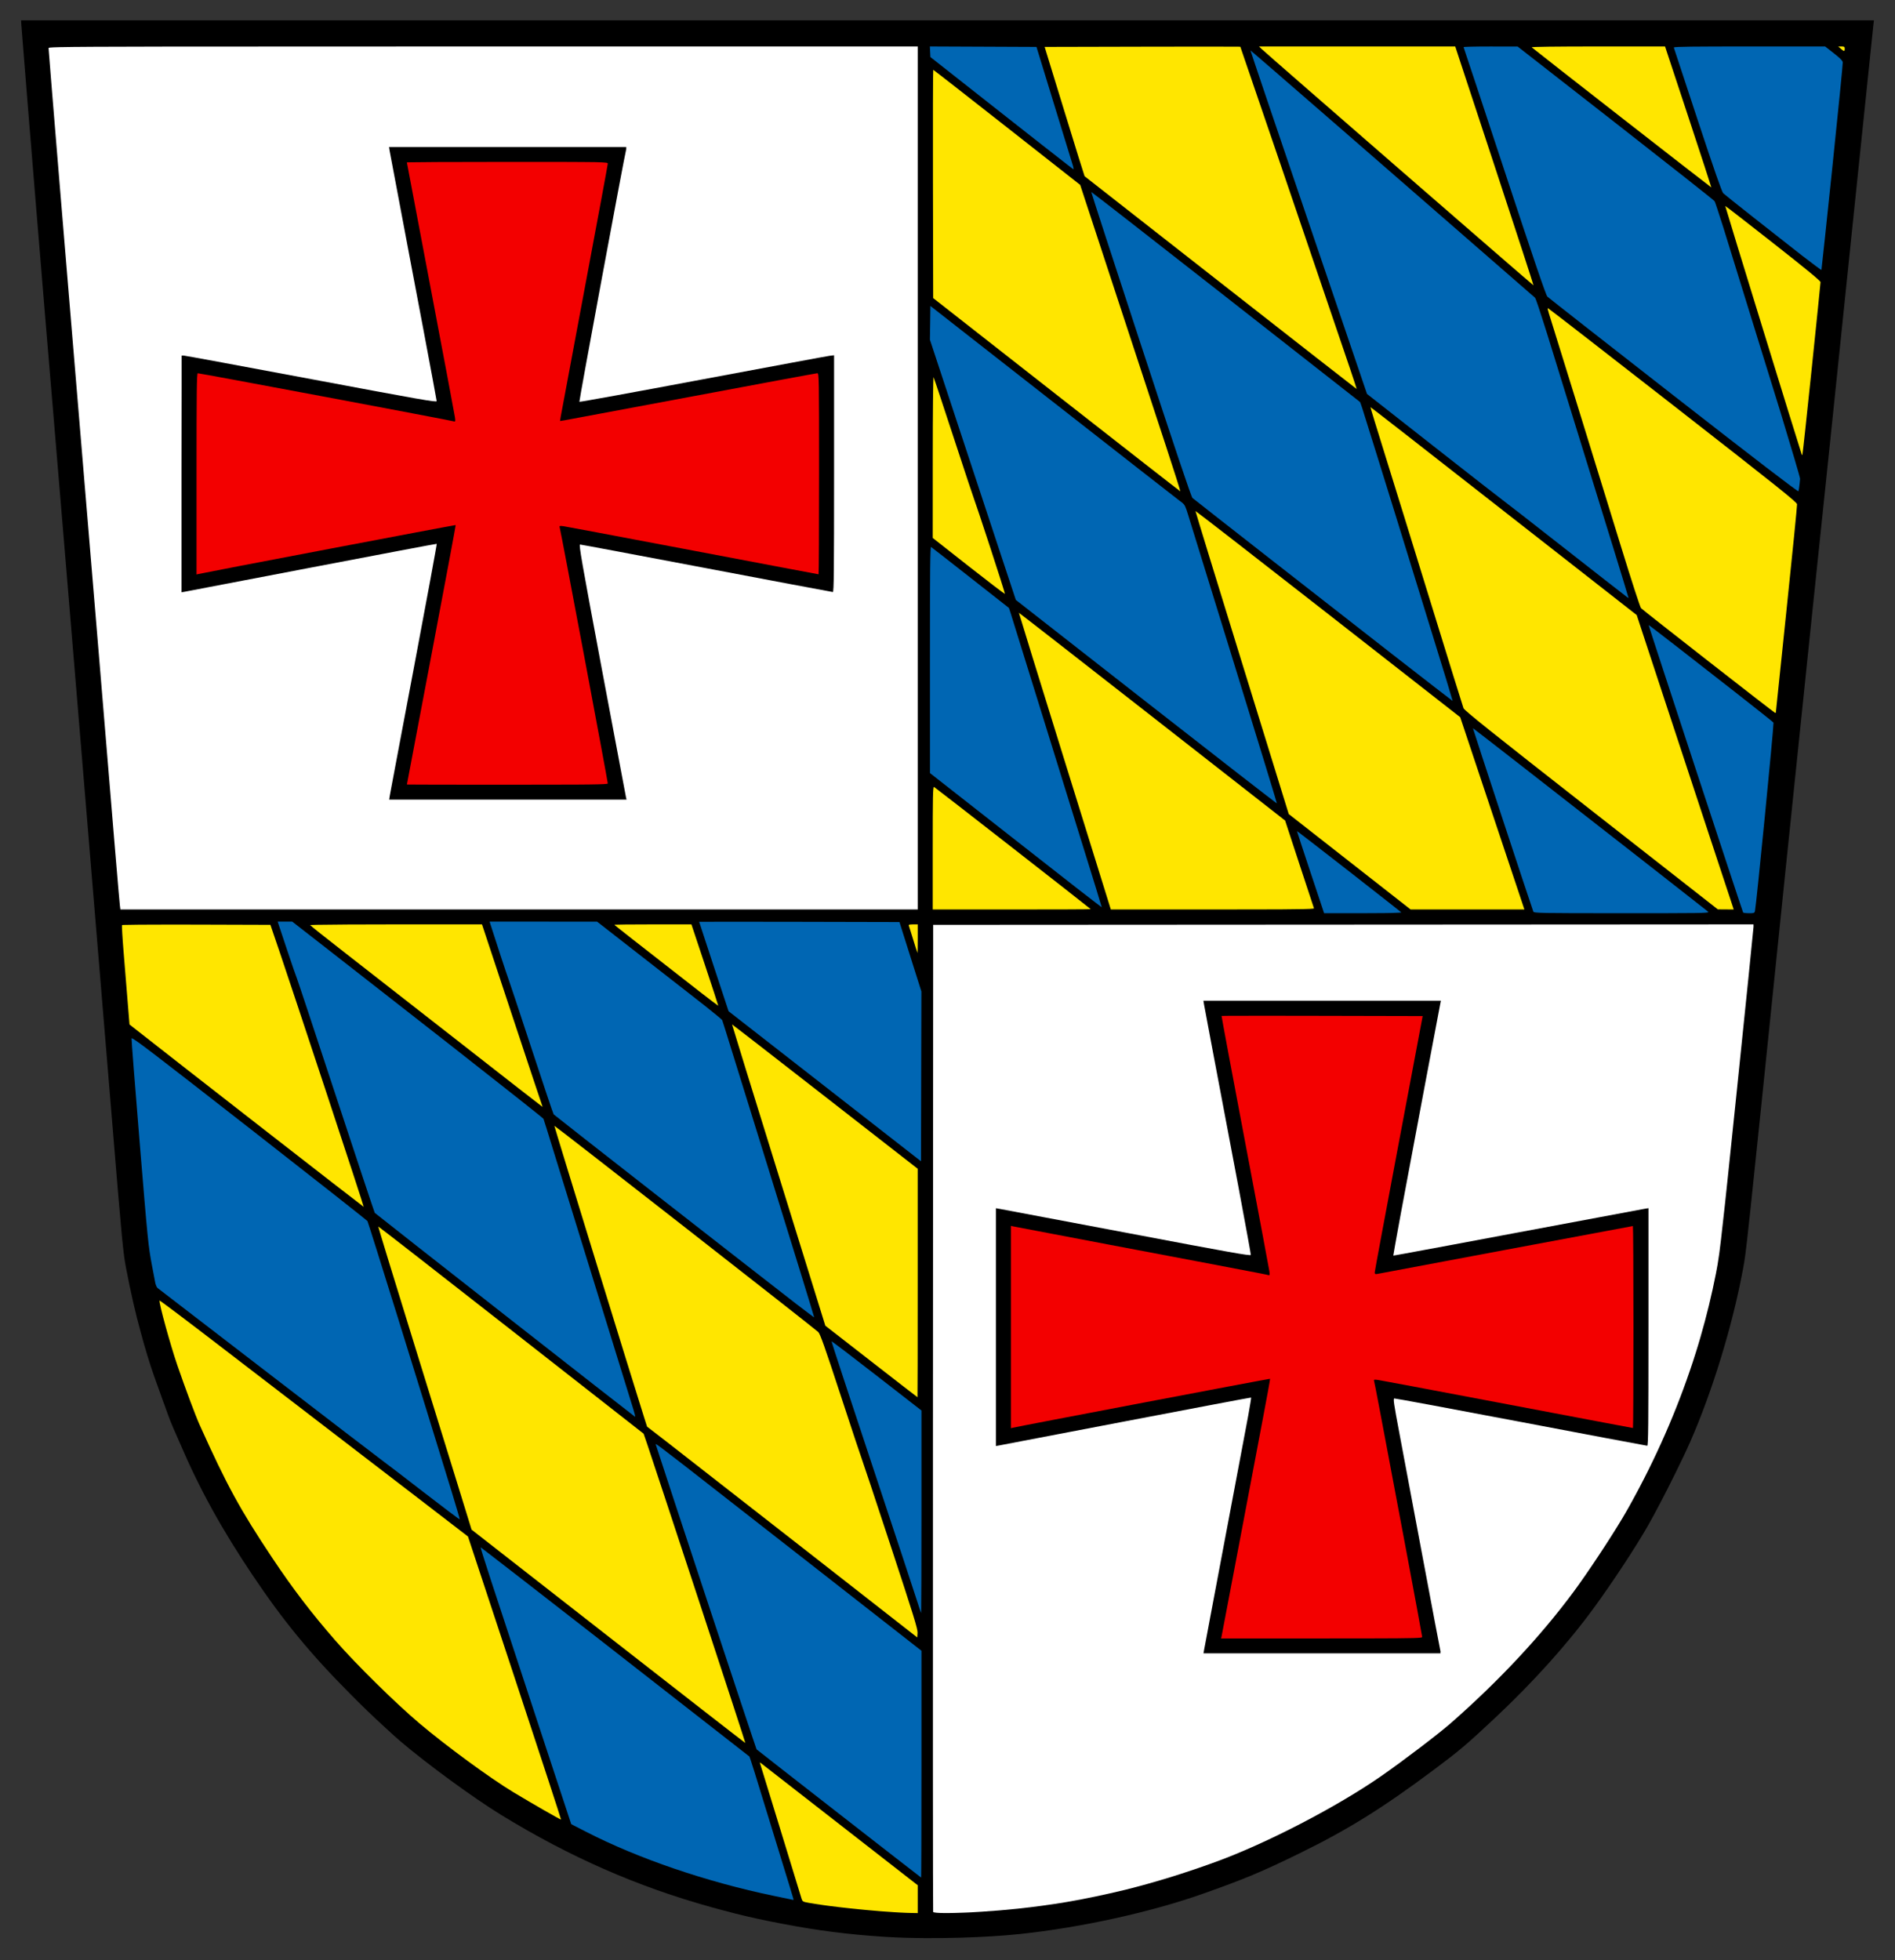 <?xml version="1.0" encoding="UTF-8" standalone="no"?>
<!-- Created with Inkscape (http://www.inkscape.org/) -->
<svg
   xmlns:svg="http://www.w3.org/2000/svg"
   xmlns="http://www.w3.org/2000/svg"
   version="1.0"
   width="464.22"
   height="480"
   id="svg2">
  <rect width="100%" height="100%" fill="#333333" stroke="none"/>
  <defs
     id="defs5" />
  <g
     transform="matrix(0.228,0,0,0.228,235.105,-7.97)"
     id="g2501">
    <path
       d="M -1008.502,56.845 L -1008.189,62.095 C -1008.132,63.047 -1007.666,68.579 -1007.22,74.189 C -1007.189,74.595 -1007.191,74.764 -1007.158,75.189 C -1007.051,76.529 -1007.063,76.361 -1006.939,77.908 C -1002.271,137.931 -984.28,356.587 -973.127,488.345 C -969.262,533.995 -962.066,620.17 -957.127,679.845 C -952.187,739.52 -942.535,855.845 -935.658,938.345 C -928.78,1020.845 -917.755,1153.82 -911.158,1233.845 C -899.96,1369.672 -898.909,1380.575 -895.564,1397.845 C -890.581,1423.576 -885.839,1444.686 -879.877,1466.252 C -875.357,1483.167 -870.586,1498.817 -865.502,1513.345 C -863.149,1520.07 -860.783,1526.605 -858.439,1533.002 C -857.948,1534.341 -857.493,1535.706 -857.002,1537.033 C -854.742,1543.351 -852.374,1549.882 -849.814,1556.845 C -847.529,1563.062 -843.233,1573.057 -838.189,1584.314 C -816.581,1634.901 -792.707,1677.843 -759.47,1727.345 C -726.867,1775.905 -697.493,1811.686 -654.564,1854.72 C -654.482,1854.803 -654.396,1854.888 -654.314,1854.97 C -654.273,1855.012 -654.23,1855.053 -654.189,1855.095 C -642.175,1867.278 -630.034,1878.957 -618.189,1889.752 C -617.772,1890.131 -617.355,1890.53 -616.939,1890.908 C -610.405,1896.963 -604.645,1902.176 -600.877,1905.377 C -571.582,1930.259 -522.119,1966.392 -492.502,1984.533 C -419.224,2029.416 -346.888,2061.292 -267.095,2083.439 C -266.752,2083.536 -266.408,2083.624 -266.064,2083.72 C -265.959,2083.749 -265.856,2083.785 -265.752,2083.814 C -263.016,2084.579 -260.258,2085.319 -257.502,2086.064 C -252.084,2087.528 -246.632,2088.959 -241.127,2090.345 C -224.971,2094.414 -207.933,2098.086 -190.502,2101.345 C -189.826,2101.472 -189.147,2101.595 -188.47,2101.72 C -151.916,2108.697 -119.537,2112.792 -82.314,2115.22 C -81.92,2115.247 -81.52,2115.288 -81.127,2115.314 C -81.085,2115.317 -81.043,2115.311 -81.002,2115.314 C -80.31,2115.359 -79.578,2115.396 -78.877,2115.439 C -72.642,2115.813 -66.013,2116.105 -59.095,2116.314 C -58.059,2116.346 -57.05,2116.38 -56.002,2116.408 C -55.854,2116.412 -55.712,2116.404 -55.564,2116.408 C -52.748,2116.482 -49.893,2116.548 -47.002,2116.595 C -46.802,2116.599 -46.608,2116.592 -46.408,2116.595 C -43.56,2116.64 -40.687,2116.701 -37.783,2116.72 C -37.541,2116.722 -37.306,2116.719 -37.064,2116.72 C -30.77,2116.757 -24.357,2116.739 -17.908,2116.658 C -11.861,2116.587 -5.77,2116.452 0.28,2116.283 C 0.688,2116.271 1.091,2116.264 1.498,2116.252 C 24.073,2115.598 46.152,2114.27 64.498,2112.345 C 129.487,2105.527 204.499,2089.086 260.498,2069.345 C 305.503,2053.481 324.695,2045.458 365.498,2025.47 C 417.298,2000.097 454.515,1976.927 509.498,1935.845 C 536.805,1915.443 544.547,1908.895 574.498,1880.845 C 616.072,1841.91 653.097,1800.736 681.436,1761.908 C 701.241,1734.772 725.637,1697.752 738.811,1674.845 C 746.718,1661.096 758.281,1638.887 768.498,1618.22 C 774.972,1605.126 780.916,1592.645 784.998,1583.345 C 808.696,1529.369 830.269,1458.82 841.436,1398.845 C 845.244,1378.393 844.146,1388.728 886.998,972.345 C 895.772,887.095 908.819,761.32 915.998,692.845 C 934.583,515.6 935.621,505.709 959.467,275.345 C 971.309,160.945 981.284,64.983 981.623,62.095 L 982.248,56.845 L -13.127,56.845 L -1008.127,56.845 L -1008.502,56.845 z"
       id="path2499"
       style="fill:#000000" />
    <path
       d="M -512.127,84.845 L -45.127,84.845 L -45.127,548.345 L -45.127,1011.845 L -473.408,1011.845 L -473.564,1011.845 L -901.814,1011.845 L -902.408,1007.095 C -903.019,1002.282 -908.266,939.639 -928.002,701.345 C -934.014,628.745 -943.003,521.195 -947.97,462.345 C -957.894,344.77 -979.002,89.122 -979.002,86.502 C -979.002,86.478 -978.957,86.462 -978.939,86.439 C -978.785,86.334 -978.499,86.25 -977.97,86.158 C -977.927,86.15 -977.86,86.134 -977.814,86.127 C -977.517,86.087 -977.161,86.039 -976.72,86.002 C -976.646,85.994 -976.549,86.009 -976.47,86.002 C -975.671,85.937 -974.613,85.84 -973.283,85.783 C -973.148,85.776 -973.018,85.789 -972.877,85.783 C -971.306,85.719 -969.386,85.651 -966.97,85.595 C -952.094,85.255 -919.643,85.072 -850.252,84.97 C -780.883,84.869 -674.583,84.845 -512.127,84.845 z"
       id="path2497"
       style="fill:#ffffff" />
    <path
       d="M -32.095,84.845 L 25.186,85.095 L 82.467,85.345 L 101.498,147.345 C 111.967,181.445 121.061,211.033 121.686,213.095 C 122.287,215.081 122.492,216.67 122.186,216.752 C 122.107,216.731 121.534,216.332 120.467,215.533 C 119.391,214.727 117.851,213.52 115.873,212.002 C 115.86,211.992 115.824,211.98 115.811,211.97 C 103.9,202.752 76.52,181.288 44.998,156.47 L -31.502,96.252 L -31.783,90.533 L -32.095,84.845 z"
       id="path2495"
       style="fill:#0066b3;fill-opacity:1" />
    <path
       d="M 321.561,84.845 L 426.905,84.845 L 427.03,84.845 L 532.373,84.845 L 574.623,213.033 C 597.75,283.217 616.486,340.741 616.467,341.439 C 614.48,340.297 329.608,92.719 324.03,87.283 L 321.561,84.845 z"
       id="path2493"
       style="fill:#ffe600;fill-opacity:1" />
    <path
       d="M 685.655,84.845 C 685.701,84.845 685.733,84.845 685.78,84.845 L 757.811,84.845 L 782.842,160.533 C 796.434,201.658 807.421,235.356 807.561,236.283 C 805.225,234.85 616.448,87.647 614.561,85.783 C 614.266,85.492 620.792,85.257 632.936,85.095 C 645.193,84.934 663.165,84.845 685.655,84.845 z"
       id="path2491"
       style="fill:#ffe600;fill-opacity:1" />
    <path
       d="M 848.342,84.845 C 848.367,84.845 848.379,84.845 848.405,84.845 L 929.811,84.845 L 939.155,92.158 C 945.86,97.394 948.587,100.148 948.78,101.908 C 948.927,103.257 943.882,154.037 937.561,214.752 C 931.39,274.027 926.226,322.546 925.842,324.97 C 925.05,324.695 916.913,318.611 905.248,309.658 C 875.216,286.253 822.393,244.6 820.342,242.533 C 818.838,241.017 810.514,217.208 793.217,164.845 C 779.5,123.32 767.982,88.333 767.592,87.095 L 767.217,85.877 C 769.573,85.053 788.437,84.846 848.342,84.845 z"
       id="path2489"
       style="fill:#0066b3;fill-opacity:1" />
    <path
       d="M 943.905,84.845 L 947.311,84.845 C 947.702,84.845 948.062,84.864 948.373,84.877 C 948.411,84.878 948.462,84.875 948.498,84.877 C 948.752,84.889 948.983,84.913 949.186,84.939 C 950.626,85.127 950.873,85.697 950.873,87.345 C 950.873,88.897 950.693,89.663 950.061,89.658 C 950.018,89.651 949.983,89.639 949.936,89.627 C 949.282,89.452 948.242,88.683 946.686,87.314 L 943.905,84.845 z"
       id="path2487"
       style="fill:#ffe600;fill-opacity:1" />
    <path
       d="M 570.186,84.877 L 599.405,84.908 L 700.061,163.47 L 704.373,166.845 L 705.53,167.752 L 707.342,169.158 C 763.687,213.155 810.154,249.834 811.061,251.064 C 811.554,251.733 815.047,262.349 820.405,279.158 C 820.442,279.276 820.46,279.351 820.498,279.47 L 857.342,398.564 L 881.623,476.939 C 893.731,516.829 902.877,547.569 902.873,549.127 C 902.873,549.303 902.846,549.555 902.842,549.752 L 902.467,553.939 C 902.08,558.022 901.453,561.916 901.092,562.595 C 900.662,563.406 854.518,528.039 766.967,459.783 C 693.56,402.553 632.537,354.733 631.342,353.533 C 629.803,351.987 616.411,312.695 585.467,218.845 C 561.439,145.97 541.589,86.008 541.342,85.595 C 541.095,85.183 554.066,84.861 570.186,84.877 z"
       id="path2485"
       style="fill:#0066b3;fill-opacity:1" />
    <path
       d="M 270.436,85.002 C 270.541,85.002 270.581,85.002 270.686,85.002 C 284.731,85.009 294.825,85.047 299.186,85.095 C 299.246,85.096 299.378,85.095 299.436,85.095 C 300.708,85.111 301.478,85.138 301.498,85.158 C 301.742,85.401 376.938,306.014 419.405,431.095 C 423.359,442.744 426.441,452.256 426.405,452.752 C 425.847,452.48 360.332,401.32 280.342,338.689 C 200.139,275.892 134.345,224.391 134.155,224.252 C 133.964,224.112 124.231,192.815 112.53,154.689 L 91.248,85.345 L 196.155,85.095 C 196.21,85.095 196.256,85.096 196.311,85.095 C 210.709,85.06 224.428,85.048 236.967,85.033 C 249.538,85.018 260.889,84.997 270.436,85.002 z"
       id="path2483"
       style="fill:#ffe600;fill-opacity:1" />
    <path
       d="M 312.405,89.127 C 312.52,89.011 351.445,122.709 406.498,170.564 C 424.85,186.516 444.999,204.042 466.092,222.408 L 618.123,354.752 L 618.155,354.814 C 618.932,355.71 622.045,364.738 631.436,394.533 L 652.811,463.658 C 671.136,522.886 693.501,595.201 702.498,624.345 C 711.23,652.626 718.212,675.578 718.53,677.033 C 718.546,677.119 718.631,677.4 718.623,677.408 C 718.601,677.43 718.098,677.105 717.28,676.502 C 717.264,676.49 717.233,676.451 717.217,676.439 C 717.032,676.302 716.624,676.009 716.405,675.845 C 709.001,670.187 682.731,649.679 651.498,625.189 C 614.655,596.3 583.823,572.304 582.998,571.845 C 582.173,571.387 549.138,545.609 509.561,514.564 L 437.592,458.095 L 374.873,273.752 C 340.371,172.357 312.25,89.281 312.405,89.127 z"
       id="path2481"
       style="fill:#0066b3;fill-opacity:1" />
    <path
       d="M -28.439,109.939 C -27.493,110.444 7.818,138.007 50.717,171.72 L 129.436,233.564 L 167.155,348.47 C 187.91,411.656 212.253,485.733 221.248,513.095 C 230.036,539.826 236.999,561.728 236.998,562.689 C 236.005,562.135 176.47,515.7 103.998,458.939 L -28.502,355.158 L -28.752,232.502 C -28.89,165.641 -28.741,110.904 -28.439,109.939 z"
       id="path2479"
       style="fill:#ffe600;fill-opacity:1" />
    <path
       d="M -613.158,192.845 L -612.502,197.095 C -612.175,199.239 -601.93,253.498 -589.595,318.533 C -588.591,323.835 -587.941,327.27 -586.908,332.72 C -586.79,333.343 -586.714,333.721 -586.595,334.345 C -583.289,351.784 -580.103,368.56 -577.22,383.845 C -576.876,385.667 -576.525,387.505 -576.189,389.283 C -567.864,433.46 -562.002,465.109 -562.002,465.783 C -562.002,467.275 -578.941,464.298 -696.752,442.189 C -770.864,428.281 -832.514,416.89 -833.752,416.877 L -834.095,416.877 C -834.106,416.876 -834.245,416.845 -834.252,416.845 C -834.298,416.845 -834.333,416.871 -834.377,416.877 L -836.002,416.845 L -836.002,449.345 C -836.107,468.064 -836.127,497.534 -836.127,543.97 L -836.127,671.095 L -836.002,671.064 L -836.002,671.127 L -832.752,670.564 C -830.964,670.256 -769.421,658.473 -696.002,644.408 C -622.583,630.342 -562.263,618.956 -561.939,619.095 C -561.616,619.235 -572.658,679.195 -586.502,752.345 C -586.535,752.522 -586.562,752.668 -586.595,752.845 C -593.475,789.198 -599.812,822.787 -604.47,847.533 C -604.504,847.713 -604.562,848.041 -604.595,848.22 C -606.864,860.274 -608.768,870.375 -610.095,877.47 C -610.124,877.625 -610.192,877.944 -610.22,878.095 C -611.453,884.69 -612.258,889.041 -612.345,889.595 C -612.351,889.63 -612.436,890.074 -612.439,890.095 L -613.002,893.845 L -485.72,893.845 L -485.47,893.845 L -358.439,893.845 L -357.97,893.845 L -358.533,891.595 C -358.843,890.358 -370.446,828.708 -384.345,754.595 C -406.428,636.849 -409.397,619.845 -407.908,619.845 C -406.97,619.845 -345.794,631.32 -271.939,645.345 C -202.751,658.484 -146.772,669.02 -139.127,670.345 C -138.622,670.433 -136.432,670.843 -136.377,670.845 C -136.375,670.845 -136.315,670.845 -136.314,670.845 C -135.214,670.845 -135.002,648.845 -135.002,543.72 L -135.002,416.564 L -137.595,416.877 L -137.877,416.877 C -137.919,416.877 -138.488,416.983 -138.627,417.002 L -139.97,417.158 C -141.273,417.312 -156.515,420.12 -179.314,424.345 C -204.343,428.984 -238.586,435.352 -276.439,442.47 C -348.774,456.073 -408.276,466.915 -408.658,466.533 C -409.189,466.002 -360.387,202.914 -358.22,194.627 C -358.172,194.443 -358.21,194.275 -358.439,194.127 L -358.189,192.845 L -485.47,192.845 L -485.658,192.845 L -613.158,192.845 z"
       id="path2477"
       style="fill:#000000" />
    <path
       d="M -486.127,208.845 C -459.805,208.845 -439.906,208.843 -424.845,208.877 C -424.807,208.877 -424.728,208.877 -424.689,208.877 C -417.24,208.893 -410.946,208.935 -405.689,208.97 C -405.654,208.971 -405.599,208.97 -405.564,208.97 C -400.334,209.005 -396.085,209.035 -392.658,209.095 C -392.616,209.096 -392.543,209.095 -392.502,209.095 C -392.327,209.098 -392.204,209.092 -392.033,209.095 C -385.452,209.216 -381.915,209.432 -380.064,209.689 C -379.959,209.704 -379.909,209.705 -379.814,209.72 C -378.325,209.975 -378.127,210.329 -378.127,210.752 C -378.127,211.792 -389.364,272.43 -403.095,345.502 C -416.827,418.573 -428.375,480.33 -428.752,482.752 L -429.439,487.158 L -429.283,487.127 L -429.283,487.158 L -424.908,486.47 C -422.487,486.093 -360.698,474.546 -287.627,460.814 C -214.824,447.133 -154.444,435.928 -152.97,435.845 C -151.185,435.916 -151.127,439.718 -151.127,543.845 C -151.127,603.042 -151.365,651.482 -151.658,651.814 C -151.84,651.8 -166.875,648.988 -181.533,646.22 C -186.374,645.306 -185.412,645.491 -191.47,644.345 C -215.861,639.732 -249.432,633.375 -286.283,626.377 C -286.331,626.367 -286.359,626.355 -286.408,626.345 C -295.362,624.645 -301.215,623.557 -309.752,621.939 C -371.526,610.232 -422.996,600.541 -425.345,600.22 C -426.564,600.054 -427.454,599.949 -428.127,599.908 C -428.708,599.864 -429.086,599.879 -429.377,599.939 C -430.066,600.082 -430.081,600.519 -429.814,601.439 C -428.473,606.053 -378.127,873.979 -378.127,876.502 C -378.127,876.777 -379.253,877.012 -382.252,877.189 C -382.3,877.192 -382.328,877.186 -382.377,877.189 C -385.465,877.367 -390.513,877.497 -398.314,877.595 C -402.29,877.645 -406.981,877.687 -412.502,877.72 C -428.83,877.819 -452.404,877.845 -486.002,877.845 C -515.802,877.845 -542.82,877.828 -562.408,877.783 C -572.141,877.76 -579.991,877.719 -585.47,877.689 C -585.525,877.689 -585.542,877.689 -585.595,877.689 C -588.282,877.674 -590.341,877.674 -591.783,877.658 C -591.865,877.657 -591.83,877.659 -591.908,877.658 C -593.269,877.643 -593.89,877.612 -593.97,877.595 C -593.961,877.458 -582.089,814.795 -567.595,738.345 C -553.101,661.895 -541.39,599.201 -541.564,599.002 C -541.565,599.001 -541.714,599.033 -541.72,599.033 C -541.721,599.032 -541.72,598.971 -541.72,598.97 C -541.989,598.662 -811.409,649.912 -817.877,651.502 L -820.002,652.033 L -820.002,543.97 C -820.002,455.148 -819.773,436.317 -818.689,435.877 C -818.287,435.897 -814.14,436.617 -807.377,437.845 C -806.995,437.915 -806.838,437.929 -806.439,438.002 C -806.373,438.014 -806.35,438.021 -806.283,438.033 C -798.713,439.411 -788.084,441.362 -775.377,443.72 C -772.092,444.33 -767.764,445.155 -764.22,445.814 C -715.453,454.885 -645.638,467.986 -597.158,477.189 C -594.386,477.715 -590.895,478.38 -588.283,478.877 C -588.246,478.884 -588.195,478.901 -588.158,478.908 C -575.323,481.349 -564.493,483.409 -556.752,484.908 C -555.888,485.075 -555.444,485.161 -554.658,485.314 C -548.4,486.531 -544.232,487.384 -543.72,487.533 C -543.502,487.596 -543.326,487.628 -543.158,487.658 C -543.14,487.662 -543.113,487.654 -543.095,487.658 C -542.954,487.687 -542.832,487.688 -542.72,487.689 C -541.839,487.701 -541.862,486.765 -542.345,483.22 C -542.711,480.544 -554.483,417.945 -568.502,344.127 C -582.52,270.309 -594.002,209.671 -594.002,209.377 C -594.002,209.342 -593.254,209.316 -591.939,209.283 C -587.594,209.178 -577.02,209.075 -562.283,209.002 C -542.737,208.905 -515.774,208.846 -486.127,208.845 z"
       id="path2475"
       style="fill:#f30000;fill-opacity:1" />
    <path
       d="M 141.342,241.158 C 141.54,240.96 206.706,291.721 286.123,353.939 L 426.748,464.127 C 427.395,464.639 430.077,466.74 430.123,466.783 C 430.276,466.923 431.205,469.54 432.467,473.345 L 446.811,519.22 C 455.781,547.901 477.966,619.495 496.092,678.345 C 508.055,717.186 516.778,745.51 522.686,764.627 C 526.615,777.591 529.386,786.809 529.53,787.564 C 529.498,787.633 529.491,787.717 529.436,787.752 C 528.765,787.393 500.557,765.502 465.248,738.064 C 386.416,676.615 260.921,578.564 250.061,569.845 C 248.79,568.825 231.044,516.073 194.592,404.939 C 165.112,315.063 141.144,241.356 141.342,241.158 z"
       id="path2473"
       style="fill:#0066b3;fill-opacity:1" />
    <path
       d="M 822.498,256.189 C 823.606,256.744 846.224,274.278 873.748,295.908 C 909.831,324.263 924.873,336.633 924.873,338.002 C 924.873,339.068 920.576,381.164 915.342,431.564 C 910.109,481.964 905.627,523.404 905.373,523.658 C 905.342,523.69 905.316,523.709 905.28,523.72 C 905.273,523.718 905.255,523.723 905.248,523.72 C 905.019,523.633 904.75,523.285 904.561,522.752 C 902.089,515.78 822.665,257.783 822.498,256.189 z"
       id="path2471"
       style="fill:#ffe600;fill-opacity:1" />
    <path
       d="M -31.502,363.595 L 97.373,464.408 L 100.03,466.47 C 170.245,521.402 230.785,568.697 234.842,571.752 L 236.748,573.189 C 237.392,573.66 237.964,574.082 238.467,574.47 L 238.717,574.689 C 241.985,577.271 242.558,578.84 245.467,588.189 C 247.379,594.334 269.645,666.403 294.967,748.345 C 320.289,830.287 340.889,897.57 340.748,897.877 C 340.608,898.183 277.466,849.156 200.405,788.908 L 60.28,679.345 L 42.561,625.845 C 32.812,596.42 12.045,533.537 -3.595,486.095 L -32.033,399.845 L -31.752,381.72 L -31.502,363.595 z"
       id="path2469"
       style="fill:#0066b3;fill-opacity:1" />
    <path
       d="M 631.873,365.877 C 632.607,366.1 692.821,412.779 765.998,469.845 C 880.224,558.922 899.408,574.245 899.655,576.595 C 899.813,578.105 894.751,628.871 888.405,689.408 C 882.059,749.945 876.873,799.782 876.873,800.158 C 876.873,800.501 876.581,800.76 876.217,800.783 C 874.932,800.446 734.354,690.696 731.998,688.189 C 731.056,687.186 721.71,658.445 711.217,624.345 C 682.194,530.024 635.175,378.066 633.03,371.595 C 632.047,368.631 631.562,366.172 631.873,365.877 z"
       id="path2467"
       style="fill:#ffe600;fill-opacity:1" />
    <path
       d="M -28.127,439.97 C -27.47,441.358 -17.724,470.726 -6.22,505.845 C 5.399,541.32 15.34,571.245 15.873,572.345 C 16.407,573.445 24.065,596.376 32.873,623.314 C 41.625,650.081 48.672,672.281 48.623,672.939 C 47.276,672.349 30.28,659.396 9.748,643.252 L -29.002,612.783 L -28.97,525.564 C -28.954,478.16 -28.588,442.214 -28.127,439.97 z"
       id="path2465"
       style="fill:#ffe600;fill-opacity:1" />
    <path
       d="M 441.311,472.345 C 443.022,473.265 478.554,500.969 648.592,633.97 L 727.373,695.595 L 753.311,774.47 C 767.584,817.85 791.041,889.008 805.436,932.595 L 831.623,1011.845 L 823.123,1011.783 L 822.998,1011.783 L 814.498,1011.72 L 678.498,905.283 C 570.173,820.509 542.26,798.183 541.248,795.595 C 540.55,793.808 524.726,742.845 506.092,682.345 C 487.458,621.845 465.202,549.895 456.623,522.439 C 448.142,495.292 441.326,472.984 441.311,472.345 z"
       id="path2463"
       style="fill:#ffe600;fill-opacity:1" />
    <path
       d="M 253.311,583.877 C 255.307,585.02 318.526,634.065 395.561,694.252 L 537.748,805.345 L 572.217,908.595 L 606.717,1011.845 L 545.655,1011.845 L 545.498,1011.845 L 484.436,1011.845 L 418.967,960.595 L 353.498,909.345 L 303.28,746.845 C 275.744,657.782 253.338,584.705 253.311,583.877 z"
       id="path2461"
       style="fill:#ffe600;fill-opacity:1" />
    <path
       d="M -30.752,622.502 C -30.064,622.922 -10.967,637.834 11.686,655.627 L 51.811,687.127 L 52.873,687.97 L 54.905,694.158 C 56.019,697.565 78.335,769.42 104.498,853.845 C 127.465,927.954 142.05,975.004 146.623,989.689 C 150.154,1001.258 152.647,1009.416 152.592,1009.47 C 152.509,1009.553 143.005,1002.249 128.748,991.189 C 127.46,990.19 126.844,989.696 125.467,988.627 C 125.381,988.559 125.21,988.444 125.123,988.377 C 108.386,975.298 85.485,957.359 60.248,937.595 L -31.97,865.345 L -32.002,743.533 C -32.006,646.344 -31.749,621.892 -30.752,622.502 z"
       id="path2459"
       style="fill:#0066b3;fill-opacity:1" />
    <path
       d="M 63.592,693.189 C 64.573,693.704 128.509,743.493 206.623,804.564 L 349.623,916.345 L 364.873,962.845 C 373.263,988.42 380.361,1009.908 380.623,1010.595 C 380.671,1010.72 380.364,1010.837 379.623,1010.939 C 376.659,1011.348 366.726,1011.591 344.53,1011.72 C 327.908,1011.817 304.377,1011.845 271.78,1011.845 C 271.729,1011.845 271.705,1011.845 271.655,1011.845 L 162.342,1011.845 L 112.842,852.595 C 85.744,765.416 63.683,694.016 63.592,693.189 z"
       id="path2457"
       style="fill:#ffe600;fill-opacity:1" />
    <path
       d="M 740.186,706.345 C 740.461,706.093 790.109,744.682 828.936,775.095 C 829.793,775.767 830.746,776.495 831.592,777.158 C 832.128,777.578 832.656,777.992 833.186,778.408 C 855.595,795.975 873.431,810.115 874.217,811.002 C 874.224,811.016 874.242,811.018 874.248,811.033 C 874.293,811.13 874.305,811.276 874.342,811.408 C 874.468,818.044 855.944,1006.422 854.436,1013.595 C 854.116,1015.115 853.697,1015.625 851.248,1015.783 C 851.139,1015.79 850.991,1015.808 850.873,1015.814 C 850.072,1015.835 849.292,1015.845 848.123,1015.845 L 848.061,1015.845 C 844.804,1015.845 841.949,1015.508 841.717,1015.095 C 840.802,1013.464 739.895,706.613 740.186,706.345 z"
       id="path2455"
       style="fill:#0066b3;fill-opacity:1" />
    <path
       d="M 551.405,817.127 C 551.571,816.96 639.539,885.484 721.342,949.408 C 723.295,950.934 725.179,952.388 727.123,953.908 C 738.764,963.012 752.525,973.784 762.186,981.345 C 785.914,999.916 802.11,1012.61 803.186,1013.502 L 804.373,1014.502 C 804.786,1015.818 794.487,1015.845 711.623,1015.845 C 711.411,1015.845 711.335,1015.845 711.123,1015.845 C 622.499,1015.845 616.914,1015.741 616.28,1014.095 C 613.969,1008.101 551.151,817.38 551.405,817.127 z"
       id="path2453"
       style="fill:#0066b3;fill-opacity:1" />
    <path
       d="M -27.658,880.189 C -27.657,880.189 -27.627,880.189 -27.627,880.189 C -26.396,880.741 135.756,1007.179 140.78,1011.502 C 141.009,1011.699 102.871,1011.845 56.03,1011.845 L -29.002,1011.845 L -29.002,945.752 C -29.002,890.075 -28.821,880.41 -27.658,880.189 z"
       id="path2451"
       style="fill:#ffe600;fill-opacity:1" />
    <path
       d="M 362.373,927.658 C 364.278,928.896 390.556,949.253 417.342,970.127 C 417.566,970.302 417.743,970.42 417.967,970.595 C 423.341,974.783 427.661,978.204 432.842,982.252 C 441.096,988.713 449.975,995.652 456.467,1000.752 C 461.391,1004.62 465.727,1008.014 468.78,1010.439 C 468.931,1010.559 469.228,1010.793 469.373,1010.908 C 469.387,1010.919 469.391,1010.928 469.405,1010.939 C 471.873,1012.893 472.81,1013.651 473.498,1014.22 C 473.769,1014.447 474.234,1014.832 474.311,1014.908 C 474.607,1015.201 470.889,1015.434 463.811,1015.595 C 461.74,1015.643 458.816,1015.686 456.186,1015.72 C 449.578,1015.801 442.038,1015.845 433.405,1015.845 C 433.312,1015.845 433.248,1015.845 433.155,1015.845 L 391.498,1015.845 L 376.78,971.658 C 369.055,948.47 362.826,929.453 362.373,927.658 z"
       id="path2449"
       style="fill:#0066b3;fill-opacity:1" />
    <path
       d="M -732.845,1024.845 L -725.033,1024.845 L -717.22,1024.845 L -678.064,1055.345 L -676.47,1056.595 C -665.263,1065.327 -644.481,1081.559 -620.033,1100.658 C -597.886,1117.959 -572.754,1137.591 -548.97,1156.189 C -546.499,1158.122 -544.032,1160.065 -541.595,1161.97 C -484.801,1206.498 -447.661,1235.878 -447.22,1236.72 C -447.147,1236.86 -446.119,1240.106 -444.502,1245.252 C -444.418,1245.518 -444.433,1245.41 -444.345,1245.689 L -400.064,1388.97 C -373.989,1473.329 -351.643,1545.608 -350.408,1549.595 C -349.25,1553.334 -348.529,1556.416 -348.752,1556.752 C -348.774,1556.754 -348.79,1556.784 -348.814,1556.783 C -349.406,1556.717 -626.932,1339.348 -628.502,1337.72 C -628.841,1337.368 -647.543,1281.118 -670.064,1212.72 C -692.585,1144.322 -711.447,1087.445 -712.002,1086.345 C -712.557,1085.245 -717.489,1070.958 -722.939,1054.595 L -732.845,1024.845 z"
       id="path2447"
       style="fill:#0066b3;fill-opacity:1" />
    <path
       d="M -504.658,1024.845 L -447.314,1024.877 L -389.595,1024.939 L -351.814,1054.408 C -333.81,1068.45 -311.993,1085.466 -295.47,1098.345 C -292.216,1100.882 -286.934,1105.008 -284.377,1107.002 C -284.162,1107.169 -283.68,1107.557 -283.47,1107.72 L -278.908,1111.283 C -277.039,1112.753 -275.044,1114.284 -273.314,1115.658 C -263.047,1123.81 -255.582,1130.002 -255.22,1130.689 C -255.115,1130.89 -253.787,1135.008 -251.752,1141.439 L -205.689,1289.845 C -178.798,1376.446 -156.96,1447.333 -156.377,1449.97 C -156.561,1450.042 -164.106,1444.38 -176.283,1435.033 C -238.327,1386.908 -434.211,1233.972 -436.283,1231.939 C -436.718,1231.512 -447.629,1199.026 -460.533,1159.752 C -473.437,1120.477 -484.417,1087.445 -484.939,1086.345 C -485.67,1084.805 -500.563,1039.567 -504.439,1027.095 L -505.064,1025.064 C -504.999,1024.988 -504.854,1024.913 -504.658,1024.845 z"
       id="path2445"
       style="fill:#0066b3;fill-opacity:1" />
    <path
       d="M -248.377,1025.002 C -228.873,1025.002 -201.974,1025.025 -172.377,1025.095 L -64.752,1025.345 L -52.908,1062.845 L -41.189,1099.939 L -41.408,1190.939 L -41.627,1282.314 L -144.908,1201.783 L -248.345,1121.158 L -264.158,1073.252 C -272.845,1046.91 -279.957,1025.235 -279.97,1025.095 C -279.977,1025.025 -267.88,1025.002 -248.377,1025.002 z"
       id="path2443"
       style="fill:#0066b3;fill-opacity:1" />
    <path
       d="M -605.689,1027.845 L -513.283,1027.845 L -481.064,1125.095 C -463.349,1178.583 -448.672,1222.683 -448.439,1223.095 C -448.235,1223.456 -448.204,1223.744 -448.345,1223.814 C -448.715,1223.695 -487.742,1193.285 -535.283,1156.095 C -582.917,1118.833 -639.003,1075.07 -659.908,1058.845 C -680.813,1042.62 -697.915,1029.008 -697.939,1028.595 C -697.94,1028.576 -697.768,1028.552 -697.595,1028.533 C -697.567,1028.531 -697.501,1028.535 -697.47,1028.533 C -696.542,1028.459 -694.218,1028.38 -690.814,1028.314 C -676.75,1028.045 -643.815,1027.845 -605.689,1027.845 z"
       id="path2441"
       style="fill:#ffe600;fill-opacity:1" />
    <path
       d="M -329.72,1027.845 L -288.283,1027.845 L -273.72,1071.533 C -265.842,1095.161 -259.527,1114.54 -259.439,1115.283 C -260.44,1114.695 -269.307,1107.993 -280.002,1099.658 C -357.178,1039.512 -371.002,1028.66 -371.002,1028.283 C -370.925,1028.257 -370.684,1028.214 -370.158,1028.189 C -368.515,1028.108 -364.497,1028.028 -358.97,1027.97 C -351.464,1027.894 -341.11,1027.845 -329.72,1027.845 z"
       id="path2439"
       style="fill:#ffe600;fill-opacity:1" />
    <path
       d="M -50.22,1027.845 L -45.127,1027.845 L -45.127,1043.345 C -45.127,1051.133 -45.248,1057.561 -45.377,1058.627 C -45.837,1057.537 -47.711,1051.666 -49.877,1044.595 C -52.277,1036.758 -54.458,1029.783 -54.72,1029.095 C -54.935,1028.534 -54.53,1028.183 -53.283,1028.002 C -52.561,1027.896 -51.525,1027.849 -50.22,1027.845 z"
       id="path2437"
       style="fill:#ffe600;fill-opacity:1" />
    <path
       d="M 852.873,1027.845 L 852.873,1030.595 C 852.872,1032.108 844.791,1111.42 834.905,1206.845 C 830.712,1247.319 827.468,1278.491 824.905,1302.814 C 824.044,1310.913 823.197,1319.055 822.467,1325.814 C 822.343,1326.97 822.181,1328.418 822.061,1329.533 C 820.407,1344.769 819.073,1356.746 817.967,1366.095 C 817.885,1366.792 817.766,1367.77 817.686,1368.439 C 817.146,1372.902 816.606,1377.348 816.155,1380.689 C 816.111,1381.025 816.041,1381.519 815.998,1381.845 C 814.754,1390.913 813.735,1396.563 812.498,1402.845 C 807.981,1425.801 802.415,1448.661 795.842,1471.345 C 794.955,1474.406 794.047,1477.479 793.123,1480.533 C 793.075,1480.69 793.015,1480.844 792.967,1481.002 C 792.166,1483.625 791.359,1486.254 790.53,1488.877 C 790.487,1489.012 790.447,1489.148 790.405,1489.283 C 790.388,1489.336 790.359,1489.386 790.342,1489.439 C 789.485,1492.143 788.635,1494.831 787.748,1497.533 C 770.618,1549.72 747.969,1601.466 720.623,1650.627 C 720.537,1650.781 720.46,1650.941 720.373,1651.095 C 720.164,1651.469 719.958,1651.847 719.748,1652.22 C 718.509,1654.438 717.257,1656.639 715.998,1658.845 C 715.97,1658.895 715.933,1658.952 715.905,1659.002 C 714.722,1661.063 713.511,1663.106 712.311,1665.158 C 698.821,1687.801 674.495,1724.57 659.373,1744.97 C 624.076,1792.589 579.42,1840.341 527.998,1885.502 C 514.545,1897.317 476.683,1926.131 452.717,1942.783 C 405.232,1975.776 329.682,2014.931 275.217,2034.783 C 241.686,2047.004 209.415,2056.978 177.342,2064.939 C 155.706,2070.147 135.624,2074.375 115.873,2077.783 C 115.749,2077.804 115.623,2077.824 115.498,2077.845 C 115.259,2077.886 115.019,2077.93 114.78,2077.97 C 111.709,2078.496 108.62,2078.983 105.561,2079.47 C 104.788,2079.592 104.022,2079.726 103.248,2079.845 C 102.53,2079.958 101.811,2080.048 101.092,2080.158 C 75.766,2083.992 50.059,2086.695 23.498,2088.377 C 19.832,2088.609 16.285,2088.825 12.873,2089.002 C 11.511,2089.072 10.283,2089.127 8.967,2089.189 C 7.376,2089.259 5.783,2089.316 4.217,2089.377 C -2.625,2089.641 -9.045,2089.808 -13.377,2089.814 L -15.877,2089.814 C -23.474,2089.766 -28.24,2089.368 -28.533,2088.595 C -28.794,2087.908 -28.892,1849.07 -28.752,1557.845 L -28.502,1028.345 L 412.248,1028.095 L 852.873,1027.845 z"
       id="path2435"
       style="fill:#ffffff" />
    <path
       d="M -850.97,1028.064 C -841.441,1028.056 -830.988,1028.06 -820.064,1028.095 C -820.02,1028.095 -819.983,1028.095 -819.939,1028.095 L -740.627,1028.345 L -730.408,1058.345 C -724.794,1074.845 -702.153,1142.944 -680.095,1209.689 C -658.172,1276.027 -640.412,1330.409 -640.377,1331.252 C -642.695,1329.864 -842.768,1174.159 -889.283,1137.533 L -892.033,1135.345 L -894.064,1110.345 C -895.172,1096.595 -897.102,1072.745 -898.377,1057.345 C -899.651,1041.945 -900.398,1029.011 -900.033,1028.595 C -899.99,1028.546 -899.42,1028.482 -898.439,1028.439 C -892.909,1028.211 -874.795,1028.084 -850.97,1028.064 z"
       id="path2433"
       style="fill:#ffe600;fill-opacity:1" />
    <path
       d="M 261.842,1109.845 L 262.53,1114.095 C 262.898,1116.433 274.529,1178.195 288.405,1251.345 C 292.809,1274.564 296.083,1291.938 299.686,1311.002 C 307.446,1352.572 312.888,1382.297 312.78,1382.877 C 312.541,1384.156 290.84,1380.295 179.998,1359.283 C 107.123,1345.468 45.586,1333.872 43.248,1333.502 L 41.436,1333.22 L 38.873,1332.752 L 38.873,1460.439 L 38.873,1588.095 L 38.998,1588.064 L 38.998,1588.127 L 42.248,1587.564 C 44.036,1587.256 105.579,1575.473 178.998,1561.408 C 252.417,1547.342 312.741,1535.956 313.061,1536.095 C 313.289,1536.195 312.035,1544.017 310.061,1554.97 C 309.958,1555.539 309.886,1555.947 309.78,1556.533 C 309.174,1559.793 308.537,1563.203 307.842,1566.845 C 303.009,1592.194 280.28,1712.772 268.905,1773.314 C 267.787,1779.26 267.869,1778.923 266.998,1783.564 C 266.091,1788.405 262.643,1806.621 262.561,1807.095 L 261.905,1810.845 L 261.936,1810.845 L 389.53,1810.845 L 516.623,1810.845 L 516.373,1809.595 C 516.639,1809.448 516.678,1809.28 516.623,1809.095 C 516.337,1808.133 507.737,1762.795 497.53,1708.345 C 487.322,1653.895 475.922,1593.145 472.186,1573.345 C 466.375,1542.55 465.605,1537.305 466.936,1537.064 C 467.791,1536.909 529.005,1548.272 602.936,1562.314 C 672.196,1575.469 728.221,1586.019 735.873,1587.345 C 736.378,1587.433 738.568,1587.843 738.623,1587.845 C 738.625,1587.845 738.685,1587.845 738.686,1587.845 C 739.786,1587.845 739.998,1565.781 739.998,1460.283 L 739.998,1332.689 L 735.748,1333.377 C 733.411,1333.752 671.731,1345.275 598.655,1359.002 C 544.125,1369.244 497.046,1378.025 476.561,1381.752 C 476.457,1381.771 476.226,1381.795 476.123,1381.814 C 472.976,1382.382 470.406,1382.859 468.686,1383.158 C 468.596,1383.174 468.397,1383.205 468.311,1383.22 C 468.24,1383.233 468.254,1383.24 468.186,1383.252 C 466.725,1383.507 466.015,1383.614 465.842,1383.627 C 465.716,1383.574 468.676,1367.118 473.217,1342.345 C 473.491,1340.849 473.869,1338.776 474.155,1337.22 C 487.982,1263.142 514.068,1124.308 516.405,1112.627 L 516.967,1109.845 L 516.905,1109.845 L 389.436,1109.845 L 389.373,1109.845 L 261.905,1109.845 L 261.842,1109.845 z"
       id="path2431"
       style="fill:#000000" />
    <path
       d="M 313.28,1126.033 C 323.046,1126.026 334.682,1126.019 347.53,1126.033 C 347.588,1126.033 347.627,1126.033 347.686,1126.033 C 360.564,1126.047 374.683,1126.061 389.467,1126.095 C 389.522,1126.095 389.568,1126.095 389.623,1126.095 L 497.405,1126.345 L 471.686,1262.845 C 457.541,1337.92 445.929,1400.34 445.905,1401.564 C 445.88,1402.818 446.072,1403.345 446.873,1403.439 C 447.011,1403.467 447.159,1403.473 447.342,1403.47 C 447.708,1403.464 448.165,1403.421 448.748,1403.314 C 450.261,1403.038 512.57,1391.324 587.186,1377.314 C 661.656,1363.331 722.722,1351.921 723.28,1351.877 C 723.6,1352.21 723.873,1400.875 723.873,1460.345 C 723.873,1519.816 723.635,1568.481 723.342,1568.814 C 723.16,1568.8 708.125,1565.988 693.467,1563.22 C 688.626,1562.306 689.588,1562.491 683.53,1561.345 C 659.139,1556.732 625.568,1550.375 588.717,1543.377 C 588.669,1543.367 588.641,1543.355 588.592,1543.345 C 579.638,1541.645 573.785,1540.557 565.248,1538.939 C 503.473,1527.232 452.004,1517.541 449.655,1517.22 C 448.537,1517.068 447.651,1516.957 446.998,1516.908 C 446.948,1516.904 446.921,1516.911 446.873,1516.908 C 446.292,1516.864 445.912,1516.879 445.623,1516.939 C 444.94,1517.082 444.932,1517.518 445.217,1518.439 C 445.853,1520.498 451.272,1548.961 478.905,1696.064 C 488.794,1748.709 496.873,1792.471 496.873,1793.314 C 496.873,1793.571 496.456,1793.792 495.155,1793.97 C 489.514,1794.745 467.115,1794.845 388.748,1794.845 L 280.78,1794.845 L 281.342,1792.595 C 281.642,1791.358 290.055,1747.145 300.03,1694.345 C 310.004,1641.545 321.67,1579.895 325.967,1557.345 C 330.265,1534.795 333.619,1516.201 333.436,1516.002 C 333.435,1516.001 333.315,1516.033 333.311,1516.033 C 333.31,1516.029 333.312,1515.972 333.311,1515.97 C 333.029,1515.663 63.628,1566.903 57.123,1568.502 L 54.998,1569.033 L 54.998,1460.345 L 54.998,1351.658 L 57.123,1352.189 C 58.361,1352.489 104.823,1361.33 160.373,1371.845 C 259.629,1390.635 300.56,1398.385 318.155,1401.814 C 319.574,1402.091 322.671,1402.689 323.78,1402.908 C 323.805,1402.913 323.88,1402.934 323.905,1402.939 C 326.288,1403.41 328.025,1403.757 329.186,1404.002 C 329.27,1404.019 329.326,1404.047 329.405,1404.064 C 330.365,1404.269 331.04,1404.428 331.28,1404.502 C 331.497,1404.568 331.674,1404.594 331.842,1404.627 C 331.851,1404.629 331.864,1404.625 331.873,1404.627 C 333.134,1404.908 333.189,1404.214 332.655,1400.22 C 332.297,1397.546 320.515,1334.873 306.498,1260.939 C 292.482,1187.005 281.161,1126.37 281.342,1126.189 C 281.387,1126.144 284.455,1126.091 289.873,1126.064 C 289.903,1126.064 289.969,1126.064 289.998,1126.064 C 295.518,1126.038 303.469,1126.04 313.28,1126.033 z"
       id="path2429"
       style="fill:#f30000;fill-opacity:1" />
    <path
       d="M -244.627,1135.314 C -243.647,1135.867 -199.181,1170.342 -144.877,1212.658 L -45.158,1290.345 L -45.158,1413.095 C -45.148,1480.292 -45.24,1535.239 -45.377,1535.752 C -45.855,1535.484 -67.953,1518.392 -94.939,1497.408 L -144.408,1458.939 L -194.627,1297.189 C -222.131,1208.627 -244.538,1136.102 -244.627,1135.314 z"
       id="path2427"
       style="fill:#ffe600;fill-opacity:1" />
    <path
       d="M -889.533,1150.22 C -886.948,1150.45 -864.831,1167.413 -763.502,1246.502 C -763.383,1246.594 -763.276,1246.659 -763.158,1246.752 C -694.017,1300.718 -636.979,1345.631 -636.345,1346.595 C -635.391,1348.047 -580.101,1525.644 -545.845,1637.314 C -540.959,1653.242 -537.075,1666.556 -537.22,1666.908 C -537.365,1667.26 -554.602,1654.312 -575.502,1638.127 C -596.402,1621.941 -616.441,1606.602 -620.033,1604.033 C -623.625,1601.464 -679.861,1558.36 -745.033,1508.252 L -861.845,1418.47 C -861.865,1418.452 -861.889,1418.427 -861.908,1418.408 C -862.715,1417.61 -863.402,1416.187 -864.22,1413.439 L -867.783,1394.752 C -871.862,1373.172 -872.345,1368.369 -881.064,1262.502 C -886.041,1202.077 -889.982,1151.638 -889.814,1150.408 C -889.798,1150.288 -889.705,1150.205 -889.533,1150.22 z"
       id="path2425"
       style="fill:#0066b3;fill-opacity:1" />
    <path
       d="M -435.533,1244.22 C -431.66,1246.453 -155.683,1462.043 -152.002,1465.72 C -149.878,1467.842 -145.119,1481.228 -127.72,1534.345 C -115.83,1570.645 -105.669,1601.245 -105.127,1602.345 C -104.584,1603.445 -90.852,1644.762 -74.595,1694.158 C -49.301,1771.018 -45.057,1784.676 -45.314,1788.908 L -45.627,1793.783 L -168.689,1697.627 C -236.452,1644.685 -301.798,1593.695 -313.908,1584.345 L -335.939,1567.345 L -339.439,1556.345 C -351.418,1518.718 -435.422,1245.859 -435.533,1244.22 z"
       id="path2423"
       style="fill:#ffe600;fill-opacity:1" />
    <path
       d="M -624.752,1352.377 C -623.065,1353.341 -559.523,1402.833 -482.095,1463.439 L -339.627,1574.939 L -335.439,1587.158 C -333.13,1593.869 -308.463,1668.569 -280.627,1753.189 C -252.924,1837.401 -230.394,1906.372 -230.345,1907.158 C -231.374,1906.609 -297.181,1855.435 -377.502,1792.72 L -524.502,1677.97 L -536.627,1638.658 C -543.295,1617.043 -565.928,1543.839 -586.939,1476.002 C -607.883,1408.38 -624.845,1352.931 -624.752,1352.377 z"
       id="path2421"
       style="fill:#ffe600;fill-opacity:1" />
    <path
       d="M -859.783,1431.845 C -858.332,1432.424 -829.782,1453.92 -795.127,1480.564 C -759.652,1507.839 -709.252,1546.508 -683.127,1566.502 C -657.002,1586.495 -611.504,1621.413 -582.002,1644.095 L -528.345,1685.345 L -478.158,1837.189 C -450.555,1920.701 -428.159,1989.19 -428.377,1989.408 C -429.83,1989.156 -458.593,1972.652 -479.502,1960.064 C -504.404,1945.072 -551.756,1910.377 -580.502,1886.064 C -606.401,1864.159 -648.392,1822.821 -670.627,1797.345 C -696.656,1767.522 -716.617,1741.385 -738.814,1708.095 C -773.112,1656.657 -787.566,1630.174 -816.689,1565.408 C -821.101,1555.596 -831.922,1526.675 -840.658,1501.345 C -848.019,1480.001 -860.483,1434.679 -859.783,1431.845 z"
       id="path2419"
       style="fill:#ffe600;fill-opacity:1" />
    <path
       d="M -137.752,1475.72 C -137.609,1475.345 -115.789,1491.949 -89.252,1512.595 L -41.127,1550.002 L -41.127,1550.033 L -41.127,1659.439 C -41.127,1715.592 -41.271,1761.671 -41.439,1767.658 C -41.886,1766.741 -43.601,1761.689 -45.502,1755.595 C -47.603,1748.858 -69.264,1683.285 -93.658,1609.877 C -118.052,1536.468 -137.895,1476.096 -137.752,1475.72 z"
       id="path2417"
       style="fill:#0066b3;fill-opacity:1" />
    <path
       d="M -326.47,1586.127 C -325.534,1586.281 -319.354,1590.858 -295.252,1609.564 C -273.696,1626.34 -239.28,1653.209 -170.877,1706.658 C -170.612,1706.865 -170.518,1706.919 -170.252,1707.127 L -41.127,1808.064 L -41.127,1929.939 C -41.127,1996.459 -41.284,2050.842 -41.47,2051.689 C -42.99,2050.744 -217.099,1915.133 -218.283,1913.97 C -218.826,1913.437 -316.851,1617.065 -326.564,1586.595 C -326.652,1586.32 -326.727,1586.084 -326.47,1586.127 z"
       id="path2415"
       style="fill:#0066b3;fill-opacity:1" />
    <path
       d="M -514.72,1696.908 C -509.697,1700.616 -450.384,1746.675 -387.189,1795.845 C -380.562,1801.016 -376.371,1804.297 -369.502,1809.658 L -225.908,1921.72 L -225.908,1921.752 C -225.728,1921.957 -223.501,1928.85 -220.408,1938.627 L -206.377,1984.22 C -195.871,2018.403 -185.245,2052.983 -182.752,2061.095 C -180.412,2068.708 -178.665,2074.558 -178.502,2075.283 C -178.606,2075.458 -178.797,2075.59 -179.095,2075.658 C -179.803,2075.499 -188.361,2073.719 -199.502,2071.408 C -272.112,2056.342 -345.253,2031.377 -401.439,2002.533 L -417.408,1994.345 L -452.189,1888.845 C -505.925,1725.938 -514.521,1699.673 -514.72,1696.908 z"
       id="path2413"
       style="fill:#0066b3;fill-opacity:1" />
    <path
       d="M -214.627,1928.127 C -214.611,1928.118 -214.585,1928.128 -214.564,1928.127 C -214.529,1928.139 -214.512,1928.137 -214.47,1928.158 C -214.327,1928.23 -214.136,1928.358 -213.908,1928.533 C -213.208,1929.071 -174.939,1958.853 -128.877,1994.72 L -45.127,2059.939 L -45.127,2074.908 L -45.127,2089.845 L -52.252,2089.72 C -52.291,2089.72 -52.338,2089.721 -52.377,2089.72 C -54.005,2089.689 -55.751,2089.633 -57.595,2089.564 C -57.635,2089.563 -57.681,2089.566 -57.72,2089.564 C -59.564,2089.495 -61.534,2089.386 -63.564,2089.283 C -63.614,2089.28 -63.67,2089.285 -63.72,2089.283 C -65.769,2089.178 -67.888,2089.045 -70.095,2088.908 C -70.136,2088.905 -70.18,2088.91 -70.22,2088.908 C -70.787,2088.873 -71.395,2088.82 -71.97,2088.783 C -75.274,2088.569 -78.728,2088.337 -82.283,2088.064 C -82.996,2088.009 -83.687,2087.965 -84.408,2087.908 C -84.449,2087.905 -84.492,2087.911 -84.533,2087.908 C -85.354,2087.843 -86.203,2087.757 -87.033,2087.689 C -90.313,2087.422 -93.652,2087.12 -97.033,2086.814 C -97.951,2086.731 -98.86,2086.65 -99.783,2086.564 C -99.824,2086.56 -99.867,2086.568 -99.908,2086.564 C -102.478,2086.326 -105.043,2086.07 -107.627,2085.814 C -107.668,2085.81 -107.71,2085.818 -107.752,2085.814 C -108.919,2085.698 -110.086,2085.558 -111.252,2085.439 C -112.714,2085.29 -114.172,2085.155 -115.627,2085.002 C -118.234,2084.726 -120.816,2084.445 -123.377,2084.158 C -125.894,2083.876 -128.371,2083.605 -130.814,2083.314 C -130.857,2083.309 -130.896,2083.288 -130.939,2083.283 C -133.381,2082.992 -135.789,2082.705 -138.127,2082.408 C -138.169,2082.403 -138.209,2082.413 -138.252,2082.408 C -139.685,2082.226 -141.054,2082.029 -142.439,2081.845 C -143.356,2081.724 -144.296,2081.592 -145.189,2081.47 C -145.805,2081.386 -146.366,2081.305 -146.97,2081.22 C -152.885,2080.395 -158.257,2079.551 -162.689,2078.752 C -168.385,2077.724 -168.988,2077.387 -169.908,2074.502 C -170.459,2072.772 -180.605,2039.62 -192.47,2000.845 C -204.336,1962.07 -214.295,1929.736 -214.564,1928.97 C -214.739,1928.472 -214.752,1928.193 -214.627,1928.127 z"
       id="path2388"
       style="fill:#ffe600;fill-opacity:1" />
  </g>
</svg>
